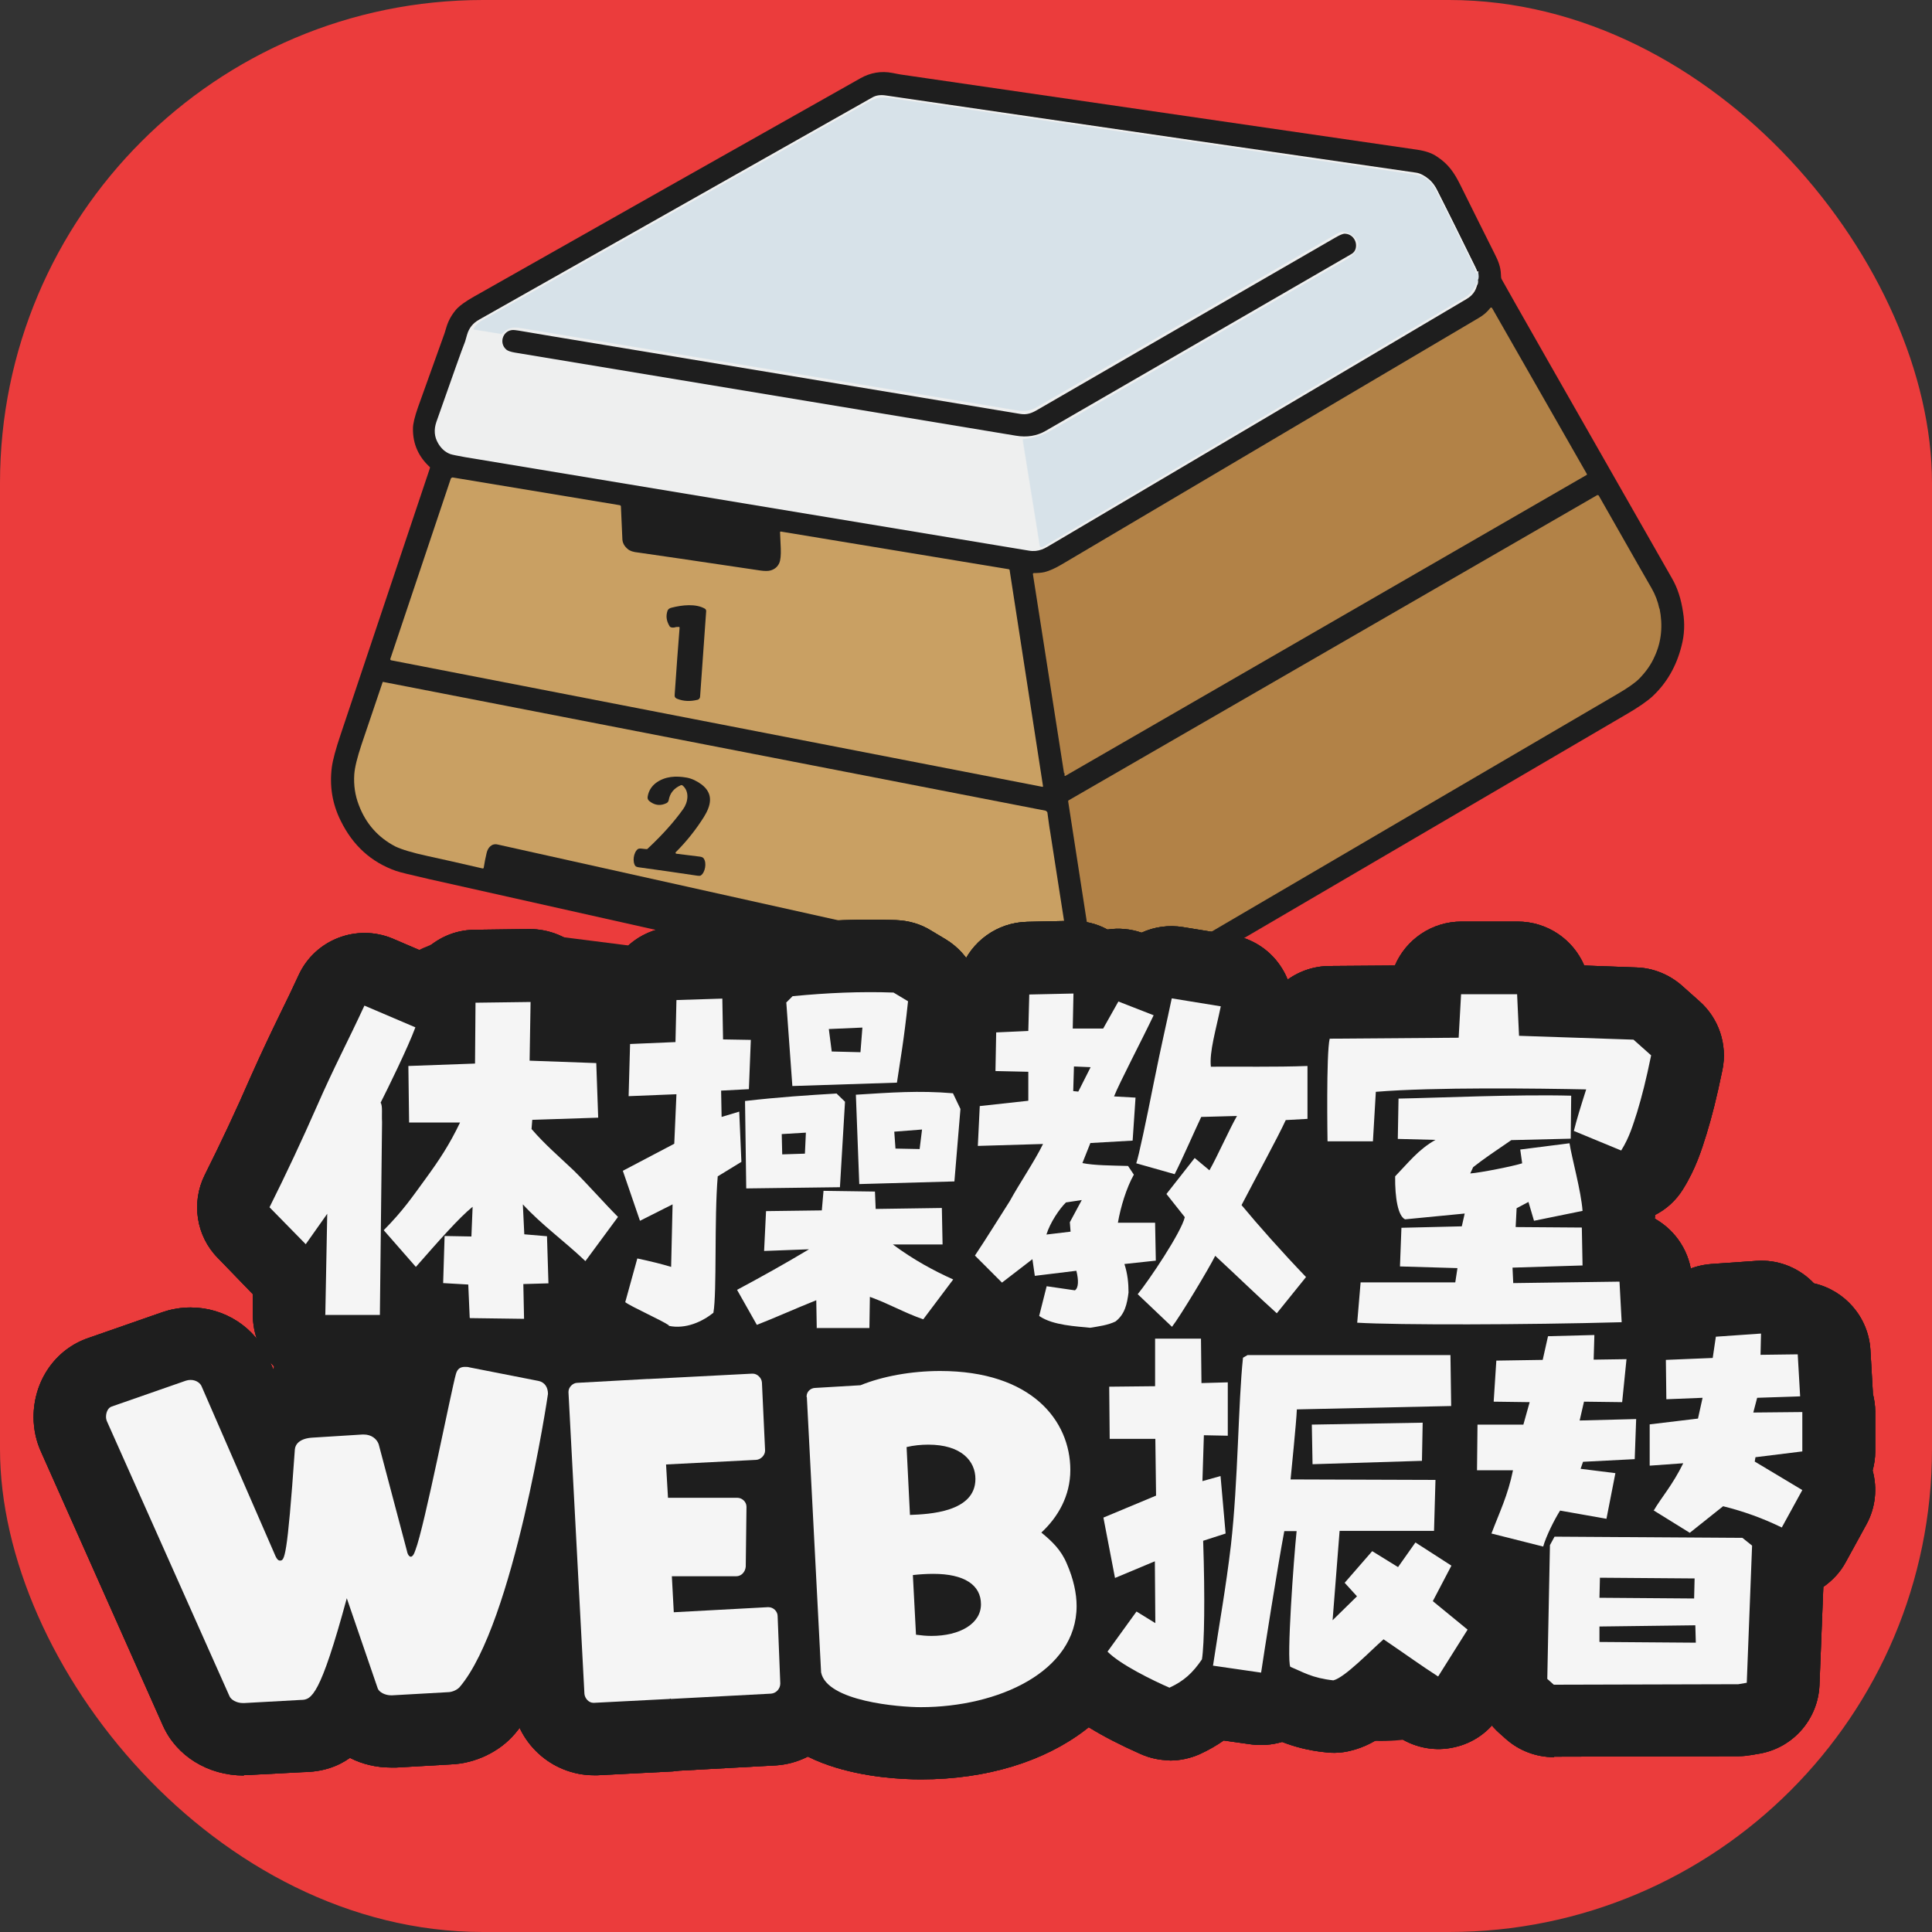<?xml version="1.0" encoding="UTF-8"?>
<svg id="_レイヤー_2" data-name="レイヤー 2" xmlns="http://www.w3.org/2000/svg" xmlns:xlink="http://www.w3.org/1999/xlink" viewBox="0 0 80 80">
  <rect x="0" y="0" width="80" height="80" fill="#333333" stroke="none"/>
  <defs>
    <style>
      .cls-1, .cls-2 {
        fill: none;
      }

      .cls-3 {
        fill: #b28247;
      }

      .cls-4 {
        fill: #eeefef;
      }

      .cls-2 {
        stroke: #e3e9ec;
        stroke-width: .14px;
      }

      .cls-5 {
        fill: #1e1e1e;
      }

      .cls-6 {
        fill: #d7e2e9;
      }

      .cls-7 {
        fill: #eb3c3c;
      }

      .cls-8 {
        fill: #f5f5f5;
      }

      .cls-9 {
        fill: #c9a063;
      }

      .cls-10 {
        clip-path: url(#clippath);
      }
    </style>
    <clipPath id="clippath">
      <path class="cls-1" d="M61.2,11.6c.03-.09.03-.21,0-.36,0-.03,0-.06-.02-.07-.65-1.32-1.2-2.43-1.65-3.32-.14-.28-.5-.66-.86-.71-5.01-.73-12.33-1.8-21.98-3.2-.21-.03-.39,0-.53.08-6.74,3.81-12.17,6.88-16.28,9.2-.26.15-.43.36-.51.63-.05.19-.08.28-.08.28-.15.38-.55,1.49-1.19,3.33-.11.32-.09.62.08.9.12.2.28.35.49.43.08.03.28.07.62.13,7.78,1.29,15.56,2.58,23.34,3.87.42.07.67-.09,1.01-.3,5.71-3.37,11.41-6.75,17.12-10.12.29-.17.44-.43.45-.77Z"/>
    </clipPath>
  </defs>
  <g id="_こども" data-name="こども">
    <g>
      <rect class="cls-7" width="80" height="80" rx="20" ry="20"/>
      <g>
        <path class="cls-5" d="M17.82,19.36c-.49-.44-.73-.98-.72-1.62,0-.19.07-.48.21-.88.53-1.47.89-2.48,1.08-3.01,0,0,.04-.11.1-.32.09-.29.24-.54.44-.76.13-.13.36-.3.7-.49,5.33-3.02,10.66-6.03,16-9.04.41-.23.85-.31,1.32-.22.25.05.37.07.38.07,8.38,1.22,15.5,2.26,21.36,3.11.33.05.61.14.82.29.47.31.71.66.98,1.21.45.9.91,1.84,1.4,2.81.15.29.25.55.26.85,0,.1.01.17.03.2.24.44,2.59,4.57,7.06,12.4.22.38.37.84.45,1.38.08.47.06.94-.06,1.4-.21.84-.61,1.54-1.21,2.1-.22.2-.59.46-1.13.77-4.12,2.41-10.98,6.43-20.57,12.04-.54.32-1.03.51-1.47.58-.02,0-.04,0-.06.02-.02.01-.04.02-.04.02-.23.03-.49.05-.77.05-.17,0-.42-.04-.76-.12-6.4-1.44-15.02-3.37-25.86-5.8-.74-.17-1.2-.28-1.37-.34-1.02-.36-1.78-1.05-2.28-2.07-.35-.7-.47-1.44-.37-2.22.04-.3.16-.75.37-1.37,2.19-6.54,3.42-10.21,3.69-11.01,0-.02,0-.03-.01-.04Z"/>
        <g class="cls-10">
          <path class="cls-2" d="M61.2,11.24v.05s-.02.03-.04.03c0,0-.02,0-.02,0-.03,0-.04,0-.05-.03-.02-.08-.05-.17-.1-.27-.58-1.18-1.1-2.24-1.58-3.18-.11-.21-.25-.36-.44-.47-.12-.07-.32-.12-.59-.16-5.55-.81-12.7-1.85-21.47-3.13-.4-.06-.61-.05-.94.14-6.53,3.7-11.64,6.58-15.32,8.66-.44.25-.68.39-.74.42-.15.09-.26.2-.31.32,0,.02,0,.03.01.03l1.11.18s.04,0,.06-.01c.02-.02.05-.05.09-.08.22-.21.49-.18.8-.13,7.91,1.31,14.73,2.44,20.44,3.39.3.05.56,0,.78-.12,1.81-1.05,5.97-3.44,12.46-7.2,0,0,.05-.02.13-.06.05-.02.09-.03.14-.02.27.04.47.18.6.43.02.04.02.08.01.13-.09.31-.27.47-.57.64-7.73,4.48-11.79,6.83-12.16,7.04-.35.2-.74.32-1.16.35,0,0,0,.02,0,.05l.7,4.34c.01.09.07.11.15.06,6.11-3.61,11.95-7.06,17.5-10.35.17-.1.34-.33.49-.68" vector-effect="non-scaling-stroke"/>
        </g>
        <path class="cls-4" d="M61.2,11.24v.05s-.02.03-.04.03c0,0-.02,0-.02,0-.03,0-.04,0-.05-.03-.02-.08-.05-.17-.1-.27-.58-1.18-1.1-2.24-1.58-3.18-.11-.21-.25-.36-.44-.47-.12-.07-.32-.12-.59-.16-5.55-.81-12.7-1.85-21.47-3.13-.4-.06-.61-.05-.94.14-6.53,3.7-11.64,6.58-15.32,8.66-.44.25-.68.39-.74.42-.15.09-.26.2-.31.32,0,.02,0,.03.01.03l1.11.18s.04,0,.06-.01c.02-.02.05-.05.09-.08.22-.21.49-.18.8-.13,7.91,1.31,14.73,2.44,20.44,3.39.3.05.56,0,.78-.12,1.81-1.05,5.97-3.44,12.46-7.2,0,0,.05-.02.13-.06.05-.02.09-.03.14-.02.27.04.47.18.6.43.02.04.02.08.01.13-.09.31-.27.47-.57.64-7.73,4.48-11.79,6.83-12.16,7.04-.35.2-.74.32-1.16.35,0,0,0,.02,0,.05l.7,4.34c.01.09.07.11.15.06,6.11-3.61,11.95-7.06,17.5-10.35.17-.1.34-.33.49-.68,0,.34-.16.6-.45.77-5.71,3.38-11.41,6.75-17.12,10.12-.35.21-.59.37-1.01.3-7.78-1.29-15.56-2.58-23.34-3.87-.33-.06-.54-.1-.62-.13-.21-.08-.37-.23-.49-.43-.17-.28-.19-.58-.08-.9.65-1.84,1.04-2.96,1.19-3.33,0,0,.03-.1.08-.28.08-.28.25-.49.51-.63,4.11-2.32,9.54-5.39,16.28-9.2.14-.08.32-.11.53-.08,9.64,1.41,16.97,2.48,21.98,3.2.36.05.72.43.86.71.45.89,1,2,1.65,3.32,0,.02.01.04.02.07Z"/>
        <path class="cls-6" d="M61.2,11.24c.04.16.04.28,0,.36-.15.35-.32.58-.49.68-5.56,3.29-11.39,6.74-17.5,10.35-.09.05-.14.03-.15-.06l-.7-4.34s0-.05,0-.05c.42-.03.81-.15,1.16-.35.37-.22,4.42-2.56,12.16-7.04.3-.17.49-.33.57-.64.01-.05,0-.09-.01-.13-.13-.24-.34-.39-.6-.43-.05,0-.09,0-.14.02-.09.04-.13.06-.13.06-6.49,3.75-10.64,6.15-12.46,7.2-.22.13-.48.17-.78.12-5.72-.95-12.53-2.08-20.44-3.39-.31-.05-.58-.09-.8.13-.04.04-.07.06-.09.08-.02.01-.04.02-.06.01l-1.11-.18s-.02-.01-.01-.03c.06-.12.16-.23.31-.32.05-.03.3-.17.74-.42,3.68-2.08,8.79-4.96,15.32-8.66.33-.19.54-.2.94-.14,8.77,1.28,15.92,2.32,21.47,3.13.28.04.48.09.59.16.19.11.33.26.44.47.48.94,1,1.99,1.58,3.18.05.09.08.18.1.27,0,.03.02.04.05.03,0,0,.02,0,.02,0,.02,0,.03,0,.04-.03v-.05Z"/>
        <path class="cls-5" d="M22.9,13.93c7.37,1.22,13.82,2.29,19.35,3.21.26.04.45-.02.69-.16,4.54-2.63,8.66-5.01,12.35-7.14.17-.1.29-.15.36-.16.29-.02.52.23.5.52-.01.15-.08.26-.21.33-6.66,3.85-10.88,6.29-12.64,7.31-.36.21-.78.28-1.24.2-7.36-1.22-14.27-2.37-20.74-3.44-.17-.03-.29-.07-.35-.12-.35-.29-.12-.88.36-.81.07,0,.59.1,1.57.26Z"/>
        <path class="cls-3" d="M44.06,32.02l-1.29-8.25s0-.04.04-.04c.14,0,.31-.01.44-.04.2-.05.45-.16.75-.34,9.83-5.81,15.57-9.21,17.24-10.19.19-.11.35-.25.47-.41.02-.02.05-.02.07,0l3.93,6.88s0,.03,0,.03l-21.6,12.47s-.02,0-.03-.01c0-.02,0-.05,0-.08,0,0,0-.02,0-.03Z"/>
        <path class="cls-9" d="M41.81,23.63l1.38,8.93s-.01.03-.03.02l-26.97-5.24s-.04-.03-.03-.05l2.51-7.48s.04-.04.07-.04l6.93,1.15s.04.02.04.04c.02.46.04.91.06,1.34,0,.17.08.32.23.44.08.07.22.12.43.14.66.09,2.33.34,5.03.74.2.03.35.03.45,0,.17-.05.29-.15.36-.31.05-.12.07-.32.06-.6-.01-.22-.02-.45-.03-.67,0-.02.01-.03.03-.03l9.44,1.56s.04.02.04.04Z"/>
        <path class="cls-3" d="M68.72,25.2c.14.7.08,1.36-.2,1.97-.15.35-.37.65-.64.93-.18.18-.48.39-.91.64-4.17,2.44-11.13,6.51-20.87,12.22-.18.1-.33.17-.55.27-.04.02-.08,0-.08-.04l-1.24-8.01s0-.03.02-.04l21.89-12.64s.05,0,.06.02c1.41,2.48,2.14,3.76,2.19,3.84.15.26.26.55.32.84Z"/>
        <path class="cls-5" d="M28.11,25.96c-.07,0-.13,0-.17.02-.11.02-.19,0-.22-.06-.13-.22-.15-.42-.08-.63.02-.06.08-.11.18-.13.43-.11.99-.17,1.36.04.04.02.07.07.06.12l-.25,3.52c0,.07-.05.13-.12.14-.29.07-.56.06-.82-.04-.12-.05-.12-.1-.11-.22.07-1.05.14-1.96.2-2.72,0-.02,0-.04-.03-.04Z"/>
        <path class="cls-9" d="M44.54,41.27s.03.07.04.09c0,.02-.01.04-.03.04-.24-.01-.47-.04-.67-.09-3.49-.78-5.7-1.28-6.66-1.49-.02,0-.03-.02-.03-.04.06-.25.11-.49.16-.7.02-.1,0-.21-.08-.32-.04-.07-.13-.11-.26-.14-.07-.02-.23-.05-.49-.11-2.03-.45-7.33-1.63-15.91-3.54-.25-.06-.41.13-.46.35-.05.21-.09.41-.12.61,0,.02-.03.04-.05.03-.95-.22-1.7-.39-2.26-.51-.65-.14-1.1-.28-1.35-.4-.71-.37-1.22-.94-1.51-1.71-.16-.41-.22-.84-.19-1.28.02-.28.12-.69.3-1.23.22-.65.51-1.51.87-2.57,0-.02.02-.03.04-.02l27.42,5.33s.06.04.07.07c.04.28.07.55.12.83.22,1.41.56,3.59,1.02,6.55.02.11.02.17.02.19,0,.03,0,.05.01.07Z"/>
        <path class="cls-5" d="M28,35.35c.33.04.65.08.97.12.09.01.15.04.17.08.13.18.06.58-.12.7-.03.02-.08.02-.15.01-.82-.12-1.61-.24-2.37-.34-.1-.01-.16-.03-.19-.06-.13-.17-.08-.56.1-.7.03-.02.08-.03.16-.02.1.01.16.02.2.02.02,0,.04,0,.06-.03.6-.56,1.09-1.11,1.46-1.63.2-.28.27-.72-.02-.97-.03-.02-.06-.03-.09-.01-.27.12-.44.32-.49.61-.01.06-.05.11-.1.13-.23.11-.45.09-.65-.05-.09-.06-.14-.12-.12-.23.04-.24.16-.42.34-.56.38-.28.83-.3,1.28-.22.21.04.42.14.62.29.5.39.38.87.08,1.35-.31.49-.69.98-1.16,1.45-.02.02,0,.05.02.06Z"/>
      </g>
      <rect class="cls-5" x="11.72" y="40.91" width="54.56" height="28.82" rx="8.18" ry="8.18" transform="translate(7.28 -4.47) rotate(7.24)"/>
      <g>
        <g>
          <g>
            <path class="cls-5" d="M21.69,57.6s-.03,0-.04,0l-2.23-.03c-.72,0-1.38-.27-1.9-.71-.49.37-1.1.58-1.76.59h-2.27c-.8.03-1.58-.3-2.15-.88-.57-.57-.88-1.35-.87-2.16v-.82s-1.45-1.5-1.45-1.5c-.9-.91-1.11-2.3-.54-3.44.67-1.34,1.31-2.7,1.9-4.06.45-1.01.84-1.83,1.24-2.65.25-.5.49-1.01.75-1.57.68-1.47,2.41-2.13,3.9-1.5l1.26.54c.54-.55,1.28-.9,2.11-.91l2.28-.03c.81,0,1.59.31,2.17.88.45.45.74,1.04.84,1.66,1.51.13,2.7,1.36,2.75,2.89l.08,2.26c.02.6-.14,1.18-.45,1.68.14.15.27.29.4.41,1.05,1.05,1.17,2.71.29,3.9l-1.35,1.83c-.42.57-1.03.97-1.71,1.13-.02.02-.03.04-.05.06-.1.11-.21.2-.32.29-.14.46-.39.88-.74,1.23-.56.57-1.33.89-2.13.89Z"/>
            <path class="cls-5" d="M36.03,58h-2.2c-.5,0-.97-.12-1.39-.34-.83.32-1.72.25-2.46-.13-.94.38-1.94.48-2.9.28-.36-.08-.7-.22-1.01-.42-.14-.08-.36-.19-.58-.29-.67-.33-1.07-.53-1.42-.8-.97-.74-1.4-2-1.07-3.17l.5-1.81c.01-.05.03-.1.05-.15l-.59-1.74c-.32-.94-.15-1.95.4-2.72-.22-.44-.34-.93-.32-1.44l.06-2.16c.04-1.31.91-2.41,2.11-2.78.42-1.11,1.47-1.91,2.72-1.95l1.9-.06c.52-.02,1.03.1,1.48.34.38-.22.8-.36,1.24-.4,1.66-.16,3.15-.21,4.56-.16.51.02,1.01.16,1.44.43l.6.36c1,.6,1.56,1.72,1.44,2.88-.03.25-.05.48-.08.7.71.27,1.31.79,1.65,1.49l.31.65c.24.49.34,1.03.29,1.57l-.25,3c-.04.52-.22,1-.49,1.4l.02.84c.16.26.28.54.36.84.22.88.04,1.82-.51,2.55l-1.24,1.65c-.72.95-1.92,1.38-3.06,1.12-.45.28-.99.43-1.56.43ZM25.98,57.34s.04.02.06.04c-.02-.01-.04-.03-.06-.04Z"/>
            <path class="cls-5" d="M45.11,57.96c-.1,0-.21,0-.31-.02l-.2-.02c-.84-.08-2.1-.2-3.2-.91-.44-.28-.78-.67-1.02-1.11-.37-.15-.72-.37-1.02-.67l-1.12-1.12c-1.01-1.01-1.17-2.58-.38-3.77.17-.26.34-.51.5-.77l-.02-.02c-.58-.59-.89-1.41-.86-2.24l.08-1.65c.03-.65.27-1.25.65-1.73l.02-1.25c.02-1.12.65-2.09,1.57-2.58.42-1.11,1.48-1.9,2.73-1.93l1.83-.04c.53-.01,1.04.11,1.5.36.46-.07.95-.03,1.41.13.52-.24,1.12-.33,1.72-.23l2.03.33c.8.13,1.52.58,1.98,1.25.25.36.42.77.49,1.2.18,0,.36,0,.54-.01.81-.03,1.6.28,2.19.84.58.57.91,1.34.91,2.16v2.19c0,1.28-.8,2.37-1.93,2.8-.06.11-.12.23-.18.35.38.43.8.88,1.23,1.33,1.04,1.09,1.11,2.79.16,3.96l-1.21,1.5c-.52.64-1.28,1.04-2.1,1.1-.78.06-1.54-.18-2.14-.67-.02.02-.03.04-.05.06-.52.67-1.3,1.1-2.14,1.16-.59.05-1.18-.08-1.69-.36-.53.2-1.02.28-1.39.33l-.1.02c-.16.03-.32.04-.47.04Z"/>
            <path class="cls-5" d="M60.36,57.83c-1.87,0-3.49-.02-4.35-.08-.8-.05-1.55-.42-2.08-1.03-.53-.61-.79-1.4-.72-2.21l.14-1.66c.08-1.05.7-1.93,1.57-2.4-.01-.07-.03-.14-.04-.21-1.59-.05-2.87-1.35-2.9-2.95-.07-4.04.1-4.7.18-5.02.33-1.33,1.52-2.26,2.89-2.27l2.71-.02c.46-1.08,1.53-1.82,2.76-1.82h2.32c1.23,0,2.3.74,2.76,1.82l2.16.08c.69.02,1.35.29,1.87.74l.73.65c.81.71,1.18,1.8.96,2.86-.24,1.16-.43,1.91-.66,2.66-.2.64-.44,1.42-.97,2.27-.29.47-.69.83-1.16,1.07,0,.05,0,.1-.01.15.87.49,1.48,1.4,1.54,2.46l.09,1.68c.04.81-.24,1.6-.79,2.2-.55.59-1.32.94-2.13.96-2.06.05-4.64.09-6.87.09Z"/>
            <path class="cls-5" d="M10.1,73.52c-1.49,0-2.79-.81-3.35-2.06l-5.04-11.32c-.21-.45-.32-.96-.32-1.46,0-1.51.91-2.82,2.28-3.28l3.04-1.06c.08-.03.17-.05.26-.08.15-.04.49-.12.92-.12,1.41,0,2.68.82,3.22,2.09l.27.61c.41-.17.87-.28,1.36-.31l2.09-.13c.36-.02.72.02,1.06.09.05-.2.08-.34.11-.45.46-1.51,1.73-2.45,3.25-2.45.14,0,.44,0,.81.08l2.81.55c1.72.38,2.82,1.78,2.82,3.49,0,.09-1.36,10.53-4.36,14.07-.63.75-1.64,1.24-2.66,1.28l-2.26.13c-.06,0-.11,0-.17,0h-.05c-.61,0-1.19-.14-1.7-.4-.52.37-1.15.58-1.94.59l-2.29.12c-.05,0-.11,0-.16,0ZM18.46,68.91v.04s0-.02,0-.04ZM18.55,67.08h0,0ZM5.49,61.12s0,0,0,0c0,0,0,0,0,0ZM5.5,61.12h0s0,0,0,0ZM5.5,61.12h0,0ZM18.72,59.53s0,0,0,0c0,0,0,0,0,0ZM5.6,58.61s0,.02.01.03v-.03Z"/>
            <path class="cls-5" d="M24.6,73.51c-1.77,0-3.25-1.37-3.39-3.12l-.66-12.57c0-.05,0-.1,0-.16,0-1.85,1.45-3.33,3.25-3.4l2.87-.16c.05,0,.11,0,.16,0l4.16-.22c1.83-.1,3.41,1.31,3.56,3.11,0,.04,0,.08,0,.11l.13,2.79s0,.09,0,.14c0,.82-.29,1.57-.77,2.16,0,.06,0,.13,0,.19l-.02,1.87c.78.6,1.29,1.53,1.32,2.57l.11,2.75s0,.08,0,.12c0,1.79-1.39,3.28-3.17,3.41l-4.02.22c-.09.01-.18.02-.27.03h0s-3.12.16-3.12.16c-.05,0-.1,0-.15,0ZM23.91,60.26h0,0ZM23.92,60.26h0,0Z"/>
            <path class="cls-5" d="M38.13,73.68c-1.48,0-6.36-.28-7.07-3.85-.03-.14-.05-.29-.05-.43l-.59-11.4c0-.05,0-.1,0-.16v-.03c0-1.8,1.44-3.28,3.23-3.35l1.37-.08c1.19-.4,2.56-.62,3.92-.62,5.77,0,8.39,3.68,8.39,7.1,0,.85-.17,1.68-.5,2.45.04.09.09.18.13.28.41.95.63,1.94.63,2.9,0,4.17-3.97,7.19-9.45,7.19ZM37.75,65.73c-.08.21-.13.44-.13.7,0,.4.14.76.34,1.05l.07-.47-.16-1.29s-.08,0-.12,0ZM37.58,60.43c-.12.23-.2.51-.2.81,0,.36.11.67.27.92l-.07-1.73Z"/>
            <path class="cls-5" d="M48.44,72.89c-.41,0-.83-.09-1.21-.26-1.65-.73-2.83-1.46-3.52-2.16-1.01-1.04-1.13-2.66-.28-3.84l.03-.04c-.1-.22-.18-.45-.22-.69l-.48-2.5c-.17-.87.06-1.73.57-2.39-.23-.42-.36-.9-.37-1.41l-.02-2.16c0-1.32.84-2.45,2.03-2.86.37-1.24,1.52-2.15,2.88-2.15h1.9c.73,0,1.39.26,1.91.69h8.4c1.64,0,2.97,1.32,3,2.95l.03,2.11c.01.81-.3,1.55-.81,2.1.12.35.18.72.17,1.09l-.05,1.52c.6.72.84,1.69.63,2.61.87.98,1.01,2.44.29,3.58l-1.22,1.94c-.42.68-1.1,1.16-1.88,1.33-.78.18-1.6.03-2.27-.4-.14-.09-.27-.18-.41-.27-.53.4-1.04.68-1.64.82-.33.08-.67.1-1,.06-.79-.08-1.37-.26-1.81-.43-.41.12-.85.16-1.29.1l-1.13-.16c-.3.21-.63.4-.98.56-.4.18-.83.27-1.25.27Z"/>
            <path class="cls-5" d="M64.34,72.76c-.73,0-1.44-.27-1.98-.75l-.27-.24c-.66-.58-1.03-1.43-1.01-2.31l.06-3-.12-.03c-.83-.21-1.53-.76-1.92-1.52-.34-.66-.43-1.41-.25-2.13-.45-.54-.69-1.22-.68-1.93l.02-1.89c0-.74.28-1.42.73-1.94l.06-.87c.1-1.54,1.36-2.75,2.89-2.8.54-.61,1.32-.99,2.17-1.01l1.92-.05c.83-.02,1.62.3,2.2.88.06.06.12.13.18.2.17-.04.34-.06.52-.07.51-.55,1.21-.9,2-.96l1.87-.13c.84-.06,1.66.24,2.27.82.04.04.07.07.11.11,1.28.29,2.26,1.4,2.34,2.76l.1,1.74s0,.04,0,.06c.06.25.1.5.1.76v1.63c0,.28-.04.55-.11.8.2.73.13,1.53-.26,2.24l-.85,1.55c-.23.43-.56.77-.93,1.03l-.16,4.07c-.06,1.4-1.08,2.58-2.46,2.83l-.35.06c-.18.03-.35.05-.53.05l-7.64.02h0Z"/>
          </g>
          <g>
            <path class="cls-5" d="M21.69,57.6s-.03,0-.04,0l-2.23-.03c-.72,0-1.38-.27-1.9-.71-.49.37-1.1.58-1.76.59h-2.27c-.8.03-1.58-.3-2.15-.88-.57-.57-.88-1.35-.87-2.16v-.82s-1.45-1.5-1.45-1.5c-.9-.91-1.11-2.3-.54-3.44.67-1.34,1.31-2.7,1.9-4.06.45-1.01.84-1.83,1.24-2.65.25-.5.49-1.01.75-1.57.68-1.47,2.41-2.13,3.9-1.5l1.26.54c.54-.55,1.28-.9,2.11-.91l2.28-.03c.81,0,1.59.31,2.17.88.45.45.74,1.04.84,1.66,1.51.13,2.7,1.36,2.75,2.89l.08,2.26c.02.6-.14,1.18-.45,1.68.14.15.27.29.4.41,1.05,1.05,1.17,2.71.29,3.9l-1.35,1.83c-.42.57-1.03.97-1.71,1.13-.02.02-.03.04-.05.06-.1.11-.21.2-.32.29-.14.46-.39.88-.74,1.23-.56.57-1.33.89-2.13.89Z"/>
            <path class="cls-5" d="M36.03,58h-2.2c-.5,0-.97-.12-1.39-.34-.83.32-1.72.25-2.46-.13-.94.38-1.94.48-2.9.28-.36-.08-.7-.22-1.01-.42-.14-.08-.36-.19-.58-.29-.67-.33-1.07-.53-1.42-.8-.97-.74-1.4-2-1.07-3.17l.5-1.81c.01-.05.03-.1.05-.15l-.59-1.74c-.32-.94-.15-1.95.4-2.72-.22-.44-.34-.93-.32-1.44l.06-2.16c.04-1.31.91-2.41,2.11-2.78.42-1.11,1.47-1.91,2.72-1.95l1.9-.06c.52-.02,1.03.1,1.48.34.38-.22.8-.36,1.24-.4,1.66-.16,3.15-.21,4.56-.16.51.02,1.01.16,1.44.43l.6.36c1,.6,1.56,1.72,1.44,2.88-.03.25-.05.48-.08.7.71.27,1.31.79,1.65,1.49l.31.65c.24.49.34,1.03.29,1.57l-.25,3c-.04.52-.22,1-.49,1.4l.02.84c.16.26.28.54.36.84.22.88.04,1.82-.51,2.55l-1.24,1.65c-.72.95-1.92,1.38-3.06,1.12-.45.28-.99.43-1.56.43ZM25.98,57.34s.04.02.06.04c-.02-.01-.04-.03-.06-.04Z"/>
            <path class="cls-5" d="M45.11,57.96c-.1,0-.21,0-.31-.02l-.2-.02c-.84-.08-2.1-.2-3.2-.91-.44-.28-.78-.67-1.02-1.11-.37-.15-.72-.37-1.02-.67l-1.12-1.12c-1.01-1.01-1.17-2.58-.38-3.77.17-.26.34-.51.5-.77l-.02-.02c-.58-.59-.89-1.41-.86-2.24l.08-1.65c.03-.65.27-1.25.65-1.73l.02-1.25c.02-1.12.65-2.09,1.57-2.58.42-1.11,1.48-1.9,2.73-1.93l1.83-.04c.53-.01,1.04.11,1.5.36.46-.07.95-.03,1.41.13.52-.24,1.12-.33,1.72-.23l2.03.33c.8.13,1.52.58,1.98,1.25.25.36.42.77.49,1.2.18,0,.36,0,.54-.01.81-.03,1.6.28,2.19.84.58.57.91,1.34.91,2.16v2.19c0,1.28-.8,2.37-1.93,2.8-.06.11-.12.23-.18.35.38.43.8.88,1.23,1.33,1.04,1.09,1.11,2.79.16,3.96l-1.21,1.5c-.52.64-1.28,1.04-2.1,1.1-.78.06-1.54-.18-2.14-.67-.02.02-.03.04-.05.06-.52.67-1.3,1.1-2.14,1.16-.59.05-1.18-.08-1.69-.36-.53.2-1.02.28-1.39.33l-.1.02c-.16.03-.32.04-.47.04Z"/>
            <path class="cls-5" d="M60.36,57.83c-1.87,0-3.49-.02-4.35-.08-.8-.05-1.55-.42-2.08-1.03-.53-.61-.79-1.4-.72-2.21l.14-1.66c.08-1.05.7-1.93,1.57-2.4-.01-.07-.03-.14-.04-.21-1.59-.05-2.87-1.35-2.9-2.95-.07-4.04.1-4.7.18-5.02.33-1.33,1.52-2.26,2.89-2.27l2.71-.02c.46-1.08,1.53-1.82,2.76-1.82h2.32c1.23,0,2.3.74,2.76,1.82l2.16.08c.69.02,1.35.29,1.87.74l.73.65c.81.71,1.18,1.8.96,2.86-.24,1.16-.43,1.91-.66,2.66-.2.64-.44,1.42-.97,2.27-.29.47-.69.83-1.16,1.07,0,.05,0,.1-.01.15.87.49,1.48,1.4,1.54,2.46l.09,1.68c.04.81-.24,1.6-.79,2.2-.55.59-1.32.94-2.13.96-2.06.05-4.64.09-6.87.09Z"/>
            <path class="cls-5" d="M10.1,73.52c-1.49,0-2.79-.81-3.35-2.06l-5.04-11.32c-.21-.45-.32-.96-.32-1.46,0-1.51.91-2.82,2.28-3.28l3.04-1.06c.08-.03.17-.05.26-.08.15-.04.49-.12.92-.12,1.41,0,2.68.82,3.22,2.09l.27.61c.41-.17.87-.28,1.36-.31l2.09-.13c.36-.02.72.02,1.06.09.05-.2.08-.34.11-.45.46-1.51,1.73-2.45,3.25-2.45.14,0,.44,0,.81.08l2.81.55c1.72.38,2.82,1.78,2.82,3.49,0,.09-1.36,10.53-4.36,14.07-.63.75-1.64,1.24-2.66,1.28l-2.26.13c-.06,0-.11,0-.17,0h-.05c-.61,0-1.19-.14-1.7-.4-.52.37-1.15.58-1.94.59l-2.29.12c-.05,0-.11,0-.16,0ZM18.46,68.91v.04s0-.02,0-.04ZM18.55,67.08h0,0ZM5.49,61.12s0,0,0,0c0,0,0,0,0,0ZM5.5,61.12h0s0,0,0,0ZM5.5,61.12h0,0ZM18.72,59.53s0,0,0,0c0,0,0,0,0,0ZM5.6,58.61s0,.02.01.03v-.03Z"/>
            <path class="cls-5" d="M24.6,73.51c-1.77,0-3.25-1.37-3.39-3.12l-.66-12.57c0-.05,0-.1,0-.16,0-1.85,1.45-3.33,3.25-3.4l2.87-.16c.05,0,.11,0,.16,0l4.16-.22c1.83-.1,3.41,1.31,3.56,3.11,0,.04,0,.08,0,.11l.13,2.79s0,.09,0,.14c0,.82-.29,1.57-.77,2.16,0,.06,0,.13,0,.19l-.02,1.87c.78.6,1.29,1.53,1.32,2.57l.11,2.75s0,.08,0,.12c0,1.79-1.39,3.28-3.17,3.41l-4.02.22c-.09.01-.18.02-.27.03h0s-3.12.16-3.12.16c-.05,0-.1,0-.15,0ZM23.91,60.26h0,0ZM23.92,60.26h0,0Z"/>
            <path class="cls-5" d="M38.13,73.68c-1.48,0-6.36-.28-7.07-3.85-.03-.14-.05-.29-.05-.43l-.59-11.4c0-.05,0-.1,0-.16v-.03c0-1.8,1.44-3.28,3.23-3.35l1.37-.08c1.19-.4,2.56-.62,3.92-.62,5.77,0,8.39,3.68,8.39,7.1,0,.85-.17,1.68-.5,2.45.04.09.09.18.13.28.41.95.63,1.94.63,2.9,0,4.17-3.97,7.19-9.45,7.19ZM37.75,65.73c-.08.21-.13.44-.13.7,0,.4.14.76.34,1.05l.07-.47-.16-1.29s-.08,0-.12,0ZM37.58,60.43c-.12.23-.2.51-.2.81,0,.36.11.67.27.92l-.07-1.73Z"/>
            <path class="cls-5" d="M48.44,72.89c-.41,0-.83-.09-1.21-.26-1.65-.73-2.83-1.46-3.52-2.16-1.01-1.04-1.13-2.66-.28-3.84l.03-.04c-.1-.22-.18-.45-.22-.69l-.48-2.5c-.17-.87.06-1.73.57-2.39-.23-.42-.36-.9-.37-1.41l-.02-2.16c0-1.32.84-2.45,2.03-2.86.37-1.24,1.52-2.15,2.88-2.15h1.9c.73,0,1.39.26,1.91.69h8.4c1.64,0,2.97,1.32,3,2.95l.03,2.11c.01.81-.3,1.55-.81,2.1.12.35.18.72.17,1.09l-.05,1.52c.6.72.84,1.69.63,2.61.87.98,1.01,2.44.29,3.58l-1.22,1.94c-.42.68-1.1,1.16-1.88,1.33-.78.18-1.6.03-2.27-.4-.14-.09-.27-.18-.41-.27-.53.4-1.04.68-1.64.82-.33.08-.67.1-1,.06-.79-.08-1.37-.26-1.81-.43-.41.12-.85.16-1.29.1l-1.13-.16c-.3.21-.63.4-.98.56-.4.18-.83.27-1.25.27Z"/>
            <path class="cls-5" d="M64.34,72.76c-.73,0-1.44-.27-1.98-.75l-.27-.24c-.66-.58-1.03-1.43-1.01-2.31l.06-3-.12-.03c-.83-.21-1.53-.76-1.92-1.52-.34-.66-.43-1.41-.25-2.13-.45-.54-.69-1.22-.68-1.93l.02-1.89c0-.74.28-1.42.73-1.94l.06-.87c.1-1.54,1.36-2.75,2.89-2.8.54-.61,1.32-.99,2.17-1.01l1.92-.05c.83-.02,1.62.3,2.2.88.06.06.12.13.18.2.17-.04.34-.06.52-.07.51-.55,1.21-.9,2-.96l1.87-.13c.84-.06,1.66.24,2.27.82.04.04.07.07.11.11,1.28.29,2.26,1.4,2.34,2.76l.1,1.74s0,.04,0,.06c.06.25.1.5.1.76v1.63c0,.28-.04.55-.11.8.2.73.13,1.53-.26,2.24l-.85,1.55c-.23.43-.56.77-.93,1.03l-.16,4.07c-.06,1.4-1.08,2.58-2.46,2.83l-.35.06c-.18.03-.35.05-.53.05l-7.64.02h0Z"/>
          </g>
          <g>
            <path class="cls-5" d="M21.69,57.6s-.03,0-.04,0l-2.23-.03c-.72,0-1.38-.27-1.9-.71-.49.37-1.1.58-1.76.59h-2.27c-.8.03-1.58-.3-2.15-.88-.57-.57-.88-1.35-.87-2.16v-.82s-1.45-1.5-1.45-1.5c-.9-.91-1.11-2.3-.54-3.44.67-1.34,1.31-2.7,1.9-4.06.45-1.01.84-1.83,1.24-2.65.25-.5.49-1.01.75-1.57.68-1.47,2.41-2.13,3.9-1.5l1.26.54c.54-.55,1.28-.9,2.11-.91l2.28-.03c.81,0,1.59.31,2.17.88.45.45.74,1.04.84,1.66,1.51.13,2.7,1.36,2.75,2.89l.08,2.26c.02.6-.14,1.18-.45,1.68.14.15.27.29.4.41,1.05,1.05,1.17,2.71.29,3.9l-1.35,1.83c-.42.57-1.03.97-1.71,1.13-.02.02-.03.04-.05.06-.1.11-.21.2-.32.29-.14.46-.39.88-.74,1.23-.56.57-1.33.89-2.13.89Z"/>
            <path class="cls-5" d="M36.03,58h-2.2c-.5,0-.97-.12-1.39-.34-.83.32-1.72.25-2.46-.13-.94.38-1.94.48-2.9.28-.36-.08-.7-.22-1.01-.42-.14-.08-.36-.19-.58-.29-.67-.33-1.07-.53-1.42-.8-.97-.74-1.4-2-1.07-3.17l.5-1.81c.01-.05.03-.1.05-.15l-.59-1.74c-.32-.94-.15-1.95.4-2.72-.22-.44-.34-.93-.32-1.44l.06-2.16c.04-1.31.91-2.41,2.11-2.78.42-1.11,1.47-1.91,2.72-1.95l1.9-.06c.52-.02,1.03.1,1.48.34.38-.22.8-.36,1.24-.4,1.66-.16,3.15-.21,4.56-.16.51.02,1.01.16,1.44.43l.6.36c1,.6,1.56,1.72,1.44,2.88-.03.25-.05.48-.08.7.71.27,1.31.79,1.65,1.49l.31.65c.24.49.34,1.03.29,1.57l-.25,3c-.04.52-.22,1-.49,1.4l.02.84c.16.26.28.54.36.84.22.88.04,1.82-.51,2.55l-1.24,1.65c-.72.95-1.92,1.38-3.06,1.12-.45.28-.99.43-1.56.43ZM25.98,57.34s.04.02.06.04c-.02-.01-.04-.03-.06-.04Z"/>
            <path class="cls-5" d="M45.11,57.96c-.1,0-.21,0-.31-.02l-.2-.02c-.84-.08-2.1-.2-3.2-.91-.44-.28-.78-.67-1.02-1.11-.37-.15-.72-.37-1.02-.67l-1.12-1.12c-1.01-1.01-1.17-2.58-.38-3.77.17-.26.34-.51.5-.77l-.02-.02c-.58-.59-.89-1.41-.86-2.24l.08-1.65c.03-.65.27-1.25.65-1.73l.02-1.25c.02-1.12.65-2.09,1.57-2.58.42-1.11,1.48-1.9,2.73-1.93l1.83-.04c.53-.01,1.04.11,1.5.36.46-.07.95-.03,1.41.13.52-.24,1.12-.33,1.72-.23l2.03.33c.8.13,1.52.58,1.98,1.25.25.36.42.77.49,1.2.18,0,.36,0,.54-.01.81-.03,1.6.28,2.19.84.58.57.91,1.34.91,2.16v2.19c0,1.28-.8,2.37-1.93,2.8-.06.11-.12.23-.18.35.38.43.8.88,1.23,1.33,1.04,1.09,1.11,2.79.16,3.96l-1.21,1.5c-.52.64-1.28,1.04-2.1,1.1-.78.06-1.54-.18-2.14-.67-.02.02-.03.04-.05.06-.52.67-1.3,1.1-2.14,1.16-.59.05-1.18-.08-1.69-.36-.53.2-1.02.28-1.39.33l-.1.02c-.16.03-.32.04-.47.04Z"/>
            <path class="cls-5" d="M60.36,57.83c-1.87,0-3.49-.02-4.35-.08-.8-.05-1.55-.42-2.08-1.03-.53-.61-.79-1.4-.72-2.21l.14-1.66c.08-1.05.7-1.93,1.57-2.4-.01-.07-.03-.14-.04-.21-1.59-.05-2.87-1.35-2.9-2.95-.07-4.04.1-4.7.18-5.02.33-1.33,1.52-2.26,2.89-2.27l2.71-.02c.46-1.08,1.53-1.82,2.76-1.82h2.32c1.23,0,2.3.74,2.76,1.82l2.16.08c.69.02,1.35.29,1.87.74l.73.65c.81.71,1.18,1.8.96,2.86-.24,1.16-.43,1.91-.66,2.66-.2.64-.44,1.42-.97,2.27-.29.47-.69.83-1.16,1.07,0,.05,0,.1-.01.15.87.49,1.48,1.4,1.54,2.46l.09,1.68c.04.81-.24,1.6-.79,2.2-.55.59-1.32.94-2.13.96-2.06.05-4.64.09-6.87.09Z"/>
            <path class="cls-5" d="M10.1,73.52c-1.49,0-2.79-.81-3.35-2.06l-5.04-11.32c-.21-.45-.32-.96-.32-1.46,0-1.51.91-2.82,2.28-3.28l3.04-1.06c.08-.03.17-.05.26-.08.15-.04.49-.12.92-.12,1.41,0,2.68.82,3.22,2.09l.27.61c.41-.17.87-.28,1.36-.31l2.09-.13c.36-.02.72.02,1.06.09.05-.2.08-.34.11-.45.46-1.51,1.73-2.45,3.25-2.45.14,0,.44,0,.81.08l2.81.55c1.72.38,2.82,1.78,2.82,3.49,0,.09-1.36,10.53-4.36,14.07-.63.75-1.64,1.24-2.66,1.28l-2.26.13c-.06,0-.11,0-.17,0h-.05c-.61,0-1.19-.14-1.7-.4-.52.37-1.15.58-1.94.59l-2.29.12c-.05,0-.11,0-.16,0ZM18.46,68.91v.04s0-.02,0-.04ZM18.55,67.08h0,0ZM5.49,61.12s0,0,0,0c0,0,0,0,0,0ZM5.5,61.12h0s0,0,0,0ZM5.5,61.12h0,0ZM18.72,59.53s0,0,0,0c0,0,0,0,0,0ZM5.6,58.61s0,.02.01.03v-.03Z"/>
            <path class="cls-5" d="M24.6,73.51c-1.77,0-3.25-1.37-3.39-3.12l-.66-12.57c0-.05,0-.1,0-.16,0-1.85,1.45-3.33,3.25-3.4l2.87-.16c.05,0,.11,0,.16,0l4.16-.22c1.83-.1,3.41,1.31,3.56,3.11,0,.04,0,.08,0,.11l.13,2.79s0,.09,0,.14c0,.82-.29,1.57-.77,2.16,0,.06,0,.13,0,.19l-.02,1.87c.78.6,1.29,1.53,1.32,2.57l.11,2.75s0,.08,0,.12c0,1.79-1.39,3.28-3.17,3.41l-4.02.22c-.09.01-.18.02-.27.03h0s-3.12.16-3.12.16c-.05,0-.1,0-.15,0ZM23.91,60.26h0,0ZM23.92,60.26h0,0Z"/>
            <path class="cls-5" d="M38.13,73.68c-1.48,0-6.36-.28-7.07-3.85-.03-.14-.05-.29-.05-.43l-.59-11.4c0-.05,0-.1,0-.16v-.03c0-1.8,1.44-3.28,3.23-3.35l1.37-.08c1.19-.4,2.56-.62,3.92-.62,5.77,0,8.39,3.68,8.39,7.1,0,.85-.17,1.68-.5,2.45.04.09.09.18.13.28.41.95.63,1.94.63,2.9,0,4.17-3.97,7.19-9.45,7.19ZM37.75,65.73c-.08.21-.13.44-.13.7,0,.4.14.76.34,1.05l.07-.47-.16-1.29s-.08,0-.12,0ZM37.58,60.43c-.12.23-.2.51-.2.81,0,.36.11.67.27.92l-.07-1.73Z"/>
            <path class="cls-5" d="M48.44,72.89c-.41,0-.83-.09-1.21-.26-1.65-.73-2.83-1.46-3.52-2.16-1.01-1.04-1.13-2.66-.28-3.84l.03-.04c-.1-.22-.18-.45-.22-.69l-.48-2.5c-.17-.87.06-1.73.57-2.39-.23-.42-.36-.9-.37-1.41l-.02-2.16c0-1.32.84-2.45,2.03-2.86.37-1.24,1.52-2.15,2.88-2.15h1.9c.73,0,1.39.26,1.91.69h8.4c1.64,0,2.97,1.32,3,2.95l.03,2.11c.01.81-.3,1.55-.81,2.1.12.35.18.72.17,1.09l-.05,1.52c.6.72.84,1.69.63,2.61.87.98,1.01,2.44.29,3.58l-1.22,1.94c-.42.68-1.1,1.16-1.88,1.33-.78.18-1.6.03-2.27-.4-.14-.09-.27-.18-.41-.27-.53.4-1.04.68-1.64.82-.33.08-.67.1-1,.06-.79-.08-1.37-.26-1.81-.43-.41.12-.85.16-1.29.1l-1.13-.16c-.3.21-.63.4-.98.56-.4.18-.83.27-1.25.27Z"/>
            <path class="cls-5" d="M64.34,72.76c-.73,0-1.44-.27-1.98-.75l-.27-.24c-.66-.58-1.03-1.43-1.01-2.31l.06-3-.12-.03c-.83-.21-1.53-.76-1.92-1.52-.34-.66-.43-1.41-.25-2.13-.45-.54-.69-1.22-.68-1.93l.02-1.89c0-.74.28-1.42.73-1.94l.06-.87c.1-1.54,1.36-2.75,2.89-2.8.54-.61,1.32-.99,2.17-1.01l1.92-.05c.83-.02,1.62.3,2.2.88.06.06.12.13.18.2.17-.04.34-.06.52-.07.51-.55,1.21-.9,2-.96l1.87-.13c.84-.06,1.66.24,2.27.82.04.04.07.07.11.11,1.28.29,2.26,1.4,2.34,2.76l.1,1.74s0,.04,0,.06c.06.25.1.5.1.76v1.63c0,.28-.04.55-.11.8.2.73.13,1.53-.26,2.24l-.85,1.55c-.23.43-.56.77-.93,1.03l-.16,4.07c-.06,1.4-1.08,2.58-2.46,2.83l-.35.06c-.18.03-.35.05-.53.05l-7.64.02h0Z"/>
          </g>
        </g>
        <g>
          <path class="cls-8" d="M13.47,54.46l.08-4.2-.89,1.26-1.5-1.53c.69-1.38,1.35-2.79,1.97-4.2.7-1.6,1.29-2.7,1.96-4.15l2.11.9c-.3.82-1.17,2.59-1.44,3.12.09.12.04.48.06.8l-.09,7.99h-2.27ZM19.45,54.57l-.06-1.38-1.04-.06.06-1.95,1.11.02.05-1.23c-.56.45-1.41,1.42-2.35,2.49l-1.33-1.52c.82-.83,1.19-1.39,1.74-2.14.56-.77.98-1.4,1.42-2.32h-2.11s-.03-2.34-.03-2.34l2.76-.1.02-2.52,2.28-.03-.04,2.43,2.76.1.08,2.26-2.73.09-.03.38c.56.65,1.14,1.14,1.74,1.71.55.54,1.29,1.38,1.84,1.93l-1.35,1.83c-.88-.84-1.8-1.49-2.59-2.35l.06,1.24.94.08.06,1.95-1.04.03.03,1.44-2.23-.03Z"/>
          <path class="cls-8" d="M27.7,54.88c-.3-.21-1.56-.77-1.81-.96l.5-1.81c.52.11,1.05.24,1.4.35l.06-2.59-1.35.68-.71-2.07,2.13-1.12.09-2.05-1.98.08.06-2.16,1.88-.08.04-1.74,1.9-.06.03,1.69,1.15.02-.08,2.04-1.15.06.02,1.09.73-.22.09,2.08-.98.6c-.15,1.74-.03,4.8-.18,5.65-.45.36-1.14.69-1.85.54ZM33.82,55l-.02-1.16c-.9.36-1.69.72-2.46,1.02l-.82-1.45c.99-.53,1.98-1.08,2.98-1.68l-1.86.07.08-1.65,2.31-.03.07-.81,2.13.03.03.72,2.74-.04.03,1.51h-2.06c.85.63,1.68,1.08,2.5,1.45l-1.24,1.65c-.83-.29-1.38-.63-2.21-.93l-.02,1.29h-2.2ZM30.9,49.2l-.05-3.61c1.38-.16,2.61-.24,3.79-.31l.35.34-.21,3.54-3.88.05ZM33.37,46.9l-1,.06.02.84.94-.03.04-.87ZM32.55,41.52l.27-.27c1.44-.14,2.83-.2,4.18-.15l.6.36c-.17,1.62-.33,2.49-.46,3.37l-4.33.14-.25-3.45ZM35.7,42.55l-1.38.06.12.93,1.19.03.08-1.02ZM35.58,49.02l-.14-3.69c1.44-.09,2.61-.18,4.02-.06l.31.65-.25,3-3.94.11ZM38.19,46.77l-1.16.09.05.7,1,.02.1-.81Z"/>
          <path class="cls-8" d="M43.03,54.49l.31-1.23,1.17.17c.15-.1.16-.41.06-.81l-1.72.21-.1-.69-1.26.97-1.12-1.12c.5-.75.96-1.5,1.44-2.25.41-.75,1.01-1.62,1.38-2.37l-2.7.08.08-1.65,2.01-.22v-1.2l-1.36-.03.03-1.6,1.33-.06.04-1.51,1.83-.04-.03,1.45h1.26l.63-1.12,1.46.57c-.5,1.05-1.42,2.8-1.64,3.36l.89.05-.12,1.78-1.75.1-.33.83c.48.1,1.21.1,1.89.12l.24.36c-.31.55-.55,1.35-.66,1.99h1.54l.03,1.57-1.3.14c.13.4.17.79.17,1.18-.06.47-.15.9-.54,1.2-.31.15-.68.2-1.05.26-.57-.06-1.53-.1-2.08-.47ZM44.8,49.69l-.66.1c-.27.26-.66.84-.81,1.33l1-.12-.03-.39.5-.93ZM45.16,44.19l-.69-.03-.03,1.02.21.02.51-1.01ZM47.11,53.59c.45-.55,1.8-2.55,1.95-3.19l-.76-.96,1.17-1.49.61.51c.31-.54.83-1.71,1.14-2.25l-1.48.04c-.33.7-.77,1.72-1.1,2.37l-1.59-.45c.1-.28.42-1.8.72-3.31.34-1.69.55-2.56.75-3.52l2.03.33c-.2.97-.48,1.89-.41,2.5,1.2-.01,2.65.02,4-.03v2.19l-.9.05c-.33.72-1.25,2.4-1.83,3.52.66.8,1.68,1.95,2.67,2.98l-1.21,1.5c-.78-.7-1.63-1.53-2.55-2.38-.24.49-1.44,2.49-1.79,2.94l-1.42-1.35Z"/>
          <path class="cls-8" d="M54.97,47.25s-.06-3.64.09-4.24l5.34-.04.1-1.8h2.32l.08,1.72,4.74.16.73.65c-.21,1.02-.38,1.69-.58,2.35-.17.52-.31,1.03-.66,1.59l-1.96-.81c.12-.48.27-.97.51-1.72-1.94-.04-6.3-.1-8.71.1l-.12,2.05h-1.87ZM56.2,54.76l.14-1.66h3.92l.09-.59-2.38-.07.06-1.6,2.5-.06.12-.53-2.47.24c-.29-.14-.42-.88-.41-1.78.56-.58.96-1.11,1.67-1.51l-1.56-.04.03-1.67c1.63-.03,4.9-.18,7.15-.12l-.02,1.78-2.46.06c-.66.45-1.15.78-1.58,1.12l-.12.26c.42-.03,1.78-.3,2.15-.42l-.08-.57,2.04-.26c.1.63.48,1.98.54,2.8l-2.01.41-.23-.78-.49.26-.04.78,2.74.02.03,1.57-2.9.09.03.64,4.4-.06.09,1.68c-4,.11-9.27.12-10.95.02Z"/>
          <path class="cls-8" d="M16.25,70.2h-.05c-.27,0-.51-.14-.56-.29l-1.28-3.73c-1.1,4.05-1.46,4.21-1.9,4.21l-2.35.13h-.05c-.27,0-.5-.14-.56-.29l-5.06-11.35c-.03-.06-.05-.14-.05-.21,0-.19.08-.38.24-.43l3.07-1.07c.06-.02.13-.03.19-.03.26,0,.42.16.46.27l3.06,7.03c.05.11.11.18.18.18.19,0,.3-.03.62-4.61.02-.22.22-.45.72-.48l2.08-.13h.05c.32,0,.54.18.62.4l1.17,4.42c.03.16.1.24.16.24s.13-.08.19-.27c.37-.94,1.5-6.69,1.68-7.3.06-.21.18-.29.37-.29.06,0,.13,0,.19.02l2.85.56c.29.06.4.29.4.54,0,.03-1.41,9.49-3.65,12.13-.08.1-.29.22-.5.22l-2.31.13Z"/>
          <path class="cls-8" d="M27.78,70.33s-.05.02-.06.02l-3.12.16h-.03c-.19,0-.35-.18-.37-.37l-.66-12.48v-.03c0-.19.18-.37.37-.37l2.91-.16h.06l4.26-.22h.03c.19,0,.37.18.38.37l.13,2.79v.03c0,.19-.18.37-.37.38l-3.73.19.08,1.38h2.87c.19,0,.38.16.38.37v.03l-.03,2.45c-.02.22-.18.4-.4.4h-2.66l.08,1.49,3.89-.21h.03c.21,0,.38.18.38.37l.11,2.79c0,.21-.16.4-.38.42l-4.16.22Z"/>
          <path class="cls-8" d="M33.4,57.85v-.03c0-.19.16-.35.37-.35l1.86-.11c.91-.37,2.1-.59,3.3-.59,3.79,0,5.39,2.06,5.39,4.1,0,1.07-.51,1.95-1.2,2.59.45.37.82.72,1.06,1.3.27.62.4,1.22.4,1.74,0,2.72-3.25,4.19-6.45,4.19-.9,0-3.89-.24-4.13-1.44l-.59-11.4ZM37.68,62.73c.78-.03,2.71-.11,2.71-1.49,0-.74-.58-1.42-1.95-1.42-.3,0-.61.03-.9.1l.14,2.82ZM37.93,67.69c.22.03.43.05.64.05,1.18,0,2.05-.51,2.05-1.31s-.69-1.26-1.97-1.26c-.3,0-.59.02-.85.05l.13,2.48Z"/>
          <path class="cls-8" d="M48.44,69.89c-.69-.3-2.05-.96-2.58-1.5l1.2-1.66.78.48-.02-2.56-1.65.69-.48-2.5,2.18-.91-.03-2.35h-1.89l-.02-2.16,1.9-.02v-1.97h1.9l.02,1.84,1.09-.03v2.21l-.99-.02-.06,1.9.75-.21.21,2.38-.93.3c.08,2.37.05,4.29-.05,4.91-.38.56-.75.9-1.34,1.17ZM50.23,68.96c.26-1.73.53-3.2.74-4.98.3-2.64.3-5.89.5-7.76l.19-.11h8.4l.03,2.11-6.39.14c-.02.53-.24,2.67-.26,2.9l6,.02-.06,2.11h-3.91l-.29,3.7,1.01-.99-.51-.56,1.14-1.31,1.07.66.72-1.02,1.49.96-.77,1.47,1.44,1.18-1.22,1.94c-.7-.45-1.26-.86-2.26-1.54-.58.51-1.6,1.58-2.08,1.7-.9-.1-1.26-.35-1.78-.56-.16-.29.14-4.48.26-5.62h-.51c-.26,1.36-.86,5.17-.96,5.86l-2-.29ZM54.35,60.64l-.03-1.65,4.59-.08-.03,1.58-4.53.14Z"/>
          <path class="cls-8" d="M61.75,63.52c.34-.9.69-1.6.9-2.64h-1.49l.02-1.89h1.9l.26-.93-1.49-.02.11-1.7,1.92-.03.22-.98,1.92-.05-.03,1.02,1.36-.02-.18,1.78-1.58-.02-.18.78,2.34-.06-.06,1.66-2.14.11-.1.29,1.44.18-.37,1.89-1.92-.34c-.24.38-.58,1.06-.7,1.49l-2.14-.54ZM64.34,69.76l-.27-.24.11-5.54.19-.35,7.78.05.4.32-.22,5.68-.35.06-7.64.02ZM70.17,65.36l-3.92-.03-.02.83,3.92.03.02-.83ZM70.2,67.3l-3.97.05v.64l3.99.03-.02-.72ZM68.47,62.56c.34-.58.77-1.04,1.23-1.97l-1.39.1v-1.71l2-.24.19-.86-1.5.06-.02-1.63,1.94-.08.13-.88,1.87-.13-.02.88,1.54-.02.1,1.74-1.78.06-.16.61,2.03-.02v1.63l-1.94.24-.03.18,1.97,1.18-.85,1.55c-.78-.38-1.58-.67-2.43-.88l-1.38,1.1-1.5-.93Z"/>
        </g>
      </g>
    </g>
  </g>
</svg>